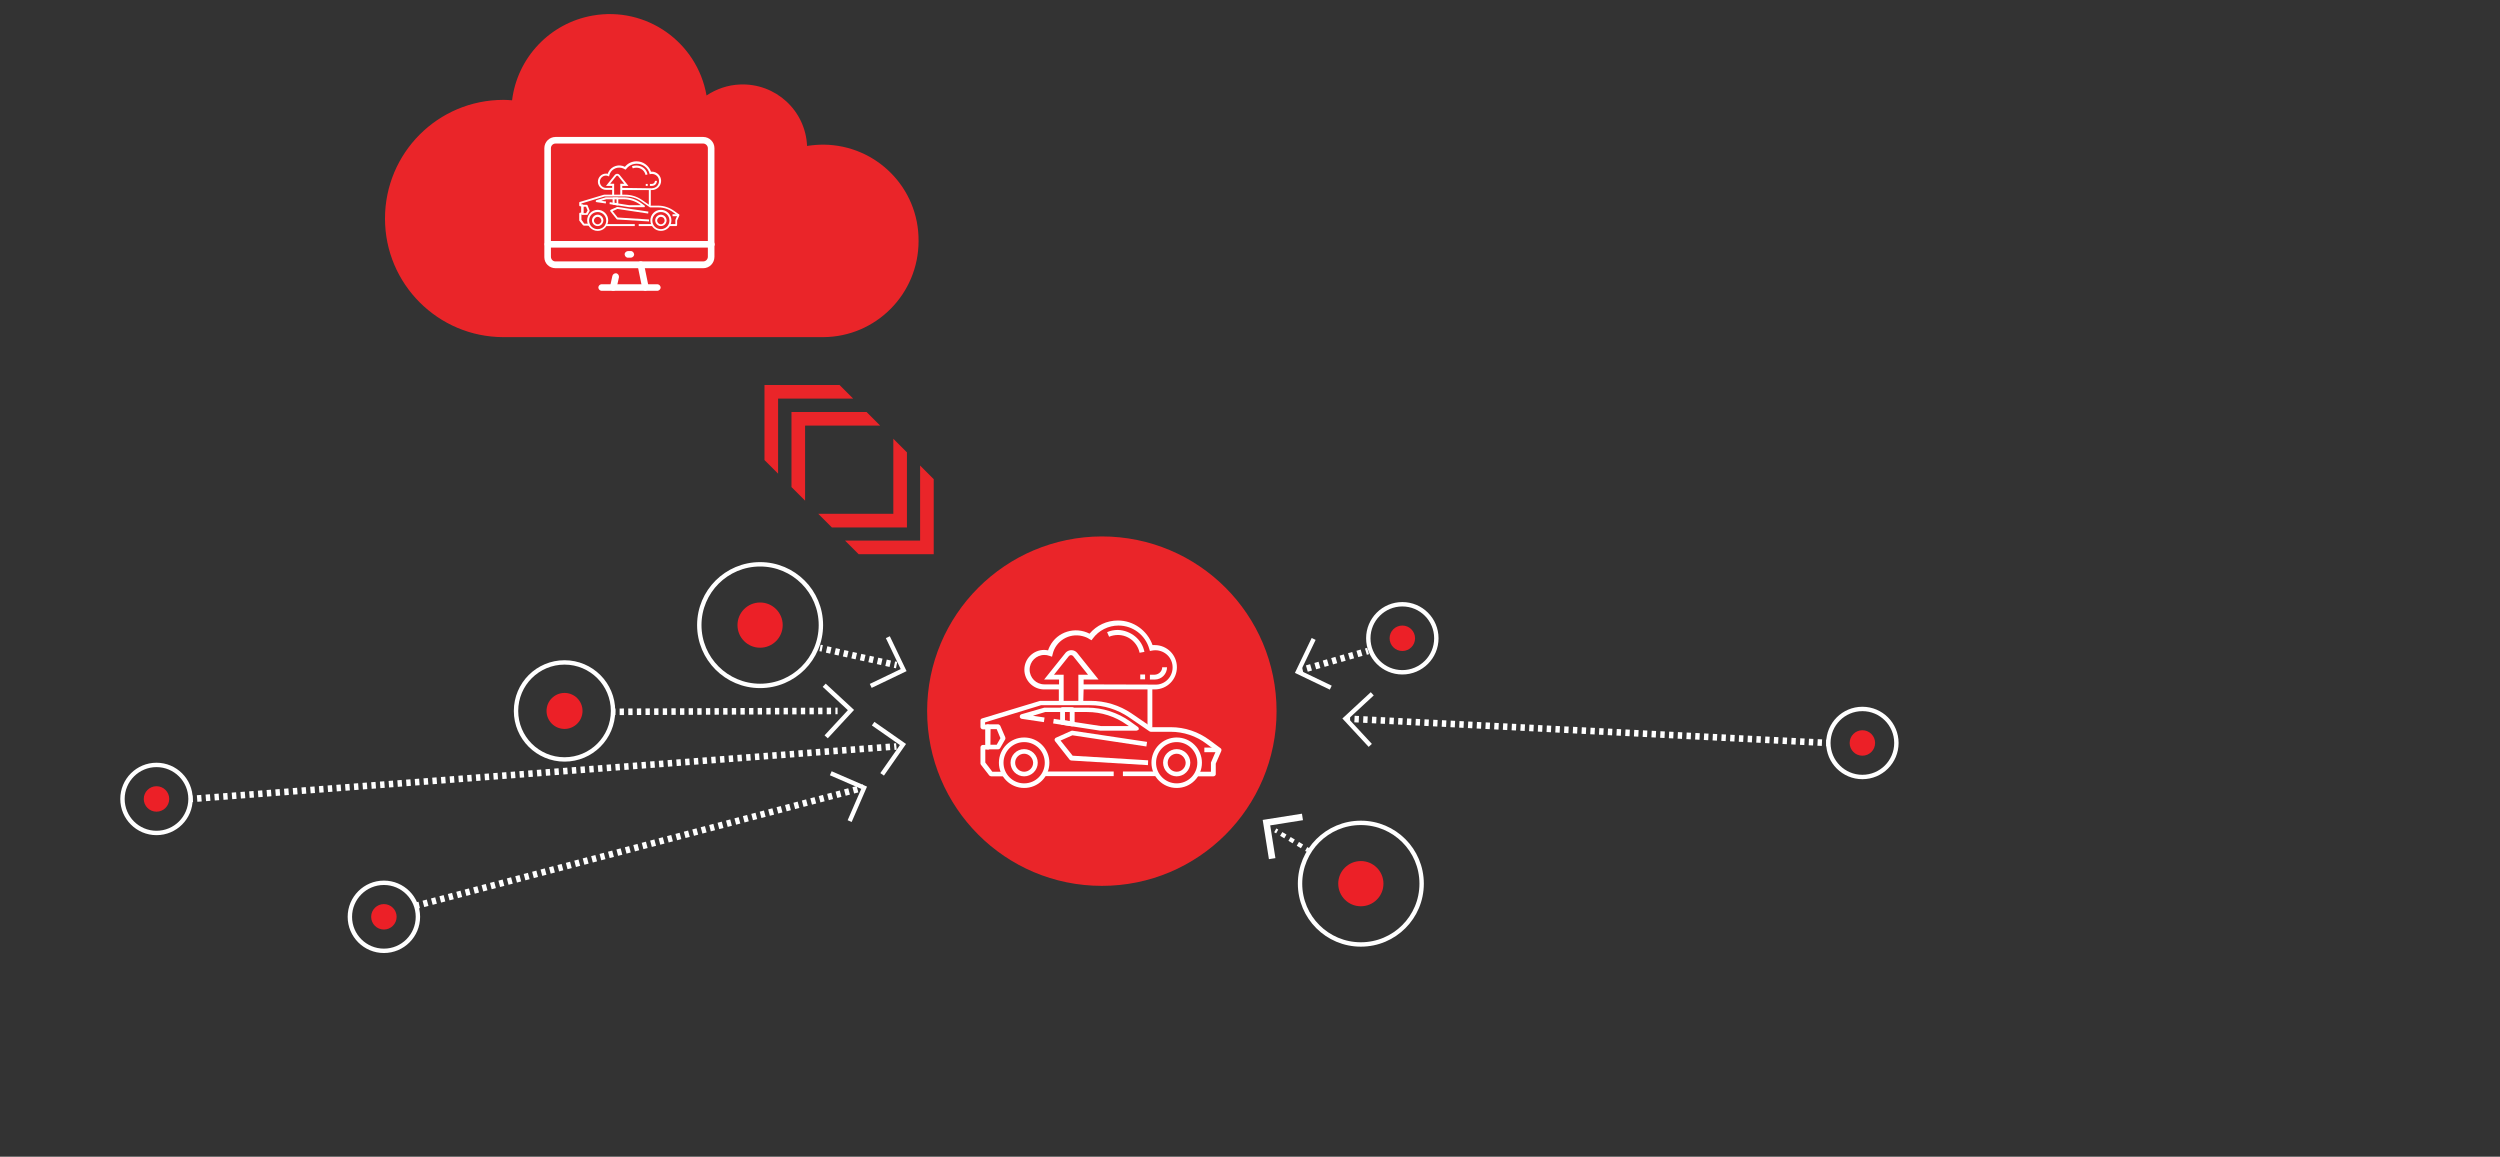 <?xml version="1.0" encoding="UTF-8"?>
<!-- Generator: Adobe Illustrator 27.5.0, SVG Export Plug-In . SVG Version: 6.00 Build 0)  -->
<svg xmlns="http://www.w3.org/2000/svg" xmlns:xlink="http://www.w3.org/1999/xlink" version="1.2" id="Layer_1" x="0px" y="0px" width="1139px" height="527px" viewBox="0 0 1139 527" overflow="visible" xml:space="preserve">
<rect x="0" y="0" width="1139" height="527" fill="#333333" stroke="none"/>
<g id="collector-overlay" transform="translate(0 -0.001)">
	<circle id="Ellipse_92" fill="none" stroke="#FFFFFF" stroke-width="2" stroke-miterlimit="10" cx="346.3" cy="284.8" r="27.7"></circle>
	<circle id="Ellipse_93" fill="#EC2027" cx="346.3" cy="284.8" r="10.3"></circle>
	<circle id="Ellipse_94" fill="none" stroke="#FFFFFF" stroke-width="2" stroke-miterlimit="10" cx="620" cy="402.6" r="27.7"></circle>
	<circle id="Ellipse_95" fill="#EC2027" cx="620" cy="402.6" r="10.3"></circle>
	<circle id="Ellipse_96" fill="none" stroke="#FFFFFF" stroke-width="2" stroke-miterlimit="10" cx="257.2" cy="323.9" r="22.1"></circle>
	<circle id="Ellipse_97" fill="#EC2027" cx="257.2" cy="323.9" r="8.2"></circle>
	<circle id="Ellipse_98" fill="none" stroke="#FFFFFF" stroke-width="2" stroke-miterlimit="10" cx="71.3" cy="364" r="15.5"></circle>
	<circle id="Ellipse_99" fill="#EC2027" cx="71.3" cy="364" r="5.8"></circle>
	<circle id="Ellipse_100" fill="none" stroke="#FFFFFF" stroke-width="2" stroke-miterlimit="10" cx="174.9" cy="417.7" r="15.5"></circle>
	<circle id="Ellipse_101" fill="#EC2027" cx="174.9" cy="417.7" r="5.8"></circle>
	<circle id="Ellipse_102" fill="none" stroke="#FFFFFF" stroke-width="2" stroke-miterlimit="10" cx="848.5" cy="338.5" r="15.5"></circle>
	<circle id="Ellipse_103" fill="#EC2027" cx="848.5" cy="338.5" r="5.8"></circle>
	<circle id="Ellipse_104" fill="none" stroke="#FFFFFF" stroke-width="2" stroke-miterlimit="10" cx="638.9" cy="290.8" r="15.5"></circle>
	<circle id="Ellipse_105" fill="#EC2027" cx="638.9" cy="290.8" r="5.8"></circle>
	<g id="Group_43940">
		
			<line id="Line_334" fill="none" stroke="#FFFFFF" stroke-width="2" stroke-miterlimit="10" x1="596" y1="387.3" x2="595.1" y2="386.8"></line>
		
			<line id="Line_335" fill="none" stroke="#FFFFFF" stroke-width="2" stroke-miterlimit="10" stroke-dasharray="0,0,2.207,2.207" x1="593.2" y1="385.6" x2="582.8" y2="379.4"></line>
		
			<line id="Line_336" fill="none" stroke="#FFFFFF" stroke-width="2" stroke-miterlimit="10" x1="581.9" y1="378.8" x2="581" y2="378.3"></line>
	</g>
	<path id="Path_12262" fill="#EA2529" d="M422.4,324c0,43.9,35.6,79.6,79.6,79.6s79.6-35.6,79.6-79.6s-35.6-79.6-79.6-79.6l0,0   C458,244.5,422.4,280.1,422.4,324z"></path>
	<g id="Group_43943">
		<g id="Group_43941">
			<path id="Path_12263" fill="#FFFFFF" d="M536.1,359c-6.4,0-11.5-5.2-11.5-11.5c0-6.4,5.2-11.5,11.5-11.5     c6.4,0,11.5,5.2,11.5,11.5c0,0,0,0,0,0C547.6,353.9,542.5,359,536.1,359z M536.1,338.1c-5.2,0-9.4,4.2-9.4,9.4s4.2,9.4,9.4,9.4     c5.2,0,9.4-4.2,9.4-9.4l0,0C545.5,342.3,541.3,338.1,536.1,338.1z"></path>
			<path id="Path_12264" fill="#FFFFFF" d="M466.6,359c-6.4,0-11.5-5.2-11.5-11.5c0-6.4,5.2-11.5,11.5-11.5     c6.4,0,11.5,5.2,11.5,11.5c0,0,0,0,0,0C478.1,353.9,473,359,466.6,359z M466.6,338.1c-5.2,0-9.4,4.2-9.4,9.4s4.2,9.4,9.4,9.4     c5.2,0,9.4-4.2,9.4-9.4C476,342.3,471.8,338.1,466.6,338.1C466.6,338.1,466.6,338.1,466.6,338.1z"></path>
			<path id="Path_12265" fill="#FFFFFF" d="M466.6,353.7c-3.4,0-6.2-2.8-6.2-6.2s2.8-6.2,6.2-6.2s6.2,2.8,6.2,6.2     C472.8,350.9,470,353.7,466.6,353.7z M466.6,343.4c-2.2,0-4.1,1.8-4.1,4.1c0,2.2,1.8,4.1,4.1,4.1c2.2,0,4.1-1.8,4.1-4.1     C470.6,345.3,468.8,343.4,466.6,343.4z"></path>
			<path id="Path_12266" fill="#FFFFFF" d="M536.1,353.7c-3.4,0-6.2-2.8-6.2-6.2s2.8-6.2,6.2-6.2c3.4,0,6.2,2.8,6.2,6.2     C542.3,350.9,539.5,353.7,536.1,353.7z M536.1,343.4c-2.2,0-4.1,1.8-4.1,4.1s1.8,4.1,4.1,4.1c2.2,0,4.1-1.8,4.1-4.1     C540.1,345.3,538.3,343.4,536.1,343.4z"></path>
			<path id="Path_12267" fill="#FFFFFF" d="M552.8,353.7h-7.6v-2.1h6.5v-4c0-0.1,0-0.3,0.1-0.4l2.2-5.1l-4.3-3.2     c-4.7-3.6-10.5-5.5-16.4-5.5h-9c-0.2,0-0.4-0.1-0.6-0.2l-9.5-6.5c-5.2-3.5-11.3-5.4-17.5-5.4h-22.4l-25.5,7.8v1h1.3     c0.6,0,1.1,0.5,1.1,1.1c0,0,0,0,0,0v9.2c0,0.6-0.5,1.1-1,1.1c0,0,0,0,0,0h-1.3v5.9l3.2,4.2h5.5v2.1h-6c-0.3,0-0.7-0.2-0.9-0.4     l-3.8-4.9c-0.1-0.2-0.2-0.4-0.2-0.6v-7.3c0-0.6,0.5-1.1,1.1-1.1c0,0,0,0,0,0h1.3v-7.1h-1.3c-0.6,0-1.1-0.5-1.1-1.1c0,0,0,0,0,0     v-2.9c0-0.5,0.3-0.9,0.8-1l26.4-8c0.1,0,0.2,0,0.3,0h22.6c6.7,0,13.2,2,18.7,5.7l9.2,6.3h8.7c6.4,0,12.6,2.1,17.7,5.9l5,3.7     c0.4,0.3,0.5,0.8,0.3,1.3l-2.5,5.7v4.9C553.9,353.2,553.4,353.7,552.8,353.7C552.8,353.7,552.8,353.7,552.8,353.7L552.8,353.7     L552.8,353.7L552.8,353.7z"></path>
			<path id="Path_12268" fill="#FFFFFF" d="M511.7,351.5H527v2.1h-15.4V351.5z"></path>
			<path id="Path_12269" fill="#FFFFFF" d="M475.7,351.5h31.7v2.1h-31.7V351.5z"></path>
			<path id="Path_12270" fill="#FFFFFF" d="M454.7,341.4h-4.7c-0.6,0-1.1-0.5-1.1-1.1c0,0,0,0,0,0v-9.2c0-0.6,0.5-1.1,1.1-1.1     c0,0,0,0,0,0h4.7c0.4,0,0.8,0.3,1,0.6l2.3,5.3c0.1,0.3,0.1,0.7,0,0.9l-2.3,4C455.5,341.2,455.1,341.4,454.7,341.4L454.7,341.4z      M451.1,339.3h3l1.7-3l-1.7-4.1h-2.9L451.1,339.3L451.1,339.3L451.1,339.3z"></path>
			<path id="Path_12271" fill="#FFFFFF" d="M517.6,332.9h-16.1c-0.1,0-0.1,0-0.2,0l-21.5-3.3l0.3-2.1l21.5,3.3h12.7l-0.9-0.6     c-5.3-3.8-11.6-5.8-18.1-5.8h-19.1l-5.6,1.7l5.3,0.8l-0.3,2.1l-10.1-1.5c-0.5-0.1-0.9-0.5-0.9-1c0-0.5,0.3-1,0.8-1.1l10.4-3     c0.1,0,0.2,0,0.3,0h19.3c6.9,0,13.7,2.2,19.4,6.2l3.6,2.6c0.4,0.3,0.5,0.8,0.4,1.2C518.5,332.6,518.1,332.9,517.6,332.9     L517.6,332.9L517.6,332.9z"></path>
			<path id="Path_12272" fill="#FFFFFF" d="M488.5,330.9c-0.1,0-0.1,0-0.2,0l-4.4-0.7c-0.5-0.1-0.9-0.5-0.9-1v-5.9     c0-0.6,0.5-1.1,1.1-1.1c0,0,0,0,0,0h4.4c0.6,0,1.1,0.5,1.1,1.1c0,0,0,0,0,0v6.6c0,0.3-0.1,0.6-0.4,0.8     C489,330.8,488.8,330.9,488.5,330.9L488.5,330.9L488.5,330.9z M485.2,328.2l2.2,0.3v-4.2h-2.2V328.2L485.2,328.2z"></path>
			<path id="Path_12273" fill="#FFFFFF" d="M523,348.6l-34.9-2.1c-0.3,0-0.6-0.2-0.8-0.4l-6.6-8.4c-0.2-0.3-0.3-0.6-0.2-0.9     c0.1-0.3,0.3-0.6,0.6-0.7l6.9-3.1c0.2-0.1,0.4-0.1,0.6-0.1l34,5.1l-0.3,2.1l-33.7-5.1l-5.4,2.4l5.5,6.9l34.4,2.1L523,348.6     L523,348.6L523,348.6z"></path>
			<path id="Path_12274" fill="#FFFFFF" d="M548.7,340.6h6.6v2.1h-6.6V340.6z"></path>
		</g>
		<g id="Group_43942">
			<path id="Path_12275" fill="#FFFFFF" d="M521.4,297l-2.2,0.4c-1-4.7-5.1-8.1-9.9-8.1c-1.4,0-2.8,0.3-4,0.8l-0.9-2.1     c1.6-0.7,3.2-1,4.9-1C515.2,287.2,520.3,291.3,521.4,297L521.4,297z"></path>
			<path id="Path_12276" fill="#FFFFFF" d="M529.5,304h2.2c0,3.1-2.5,5.6-5.6,5.6h-2.2v-2.2h2.2C528,307.3,529.5,305.8,529.5,304     L529.5,304z"></path>
			<path id="Path_12277" fill="#FFFFFF" d="M521.7,307.3h-2.2v2.2h2.2V307.3z"></path>
			<path id="Path_12278" fill="#FFFFFF" d="M493.7,314.1h29.1v17.4h2.2v-17.4h1.1c5.6,0,10.1-4.5,10.1-10.1     c0-5.6-4.5-10.1-10.1-10.1c-0.3,0-0.7,0-1,0c-2.4-6.7-8.7-11.2-15.8-11.2c-5,0-9.7,2.2-12.9,6c-6.6-3.4-14.7-0.9-18.1,5.7     c-0.3,0.6-0.6,1.3-0.8,1.9c-0.6-0.1-1.2-0.2-1.8-0.2c-4.9,0-9,4-9,9c0,4.9,4,9,9,9h6.7v6.8h2.2v-13.5h-4.4l6.8-8.5     c0.5-0.5,1.2-0.6,1.8-0.1c0,0,0.1,0.1,0.1,0.1l6.8,8.5h-4.4v13.5h2.2L493.7,314.1L493.7,314.1z M493.7,311.8v-2.2h6.8l-9.7-12.1     c-1.2-1.5-3.4-1.7-4.9-0.5c-0.2,0.2-0.4,0.3-0.5,0.5l-9.7,12.1h6.8v2.2h-6.7c-3.7,0-6.7-3-6.7-6.7c0-3.7,3-6.7,6.7-6.7     c0.8,0,1.5,0.1,2.3,0.4l1.2,0.4l0.3-1.2c1.4-6,7.5-9.7,13.5-8.2c1.2,0.3,2.3,0.7,3.3,1.4l0.9,0.5l0.6-0.8     c2.7-3.7,7.1-5.9,11.7-5.9c6.5,0,12.2,4.3,14,10.6l0.3,1l1-0.2c4.2-0.8,8.4,1.9,9.2,6.2c0.8,4.2-1.9,8.4-6.2,9.2     c-0.5,0.1-1,0.1-1.5,0.1L493.7,311.8L493.7,311.8L493.7,311.8z"></path>
		</g>
	</g>
	<path id="Path_12279" fill="none" stroke="#FFFFFF" stroke-width="2" stroke-miterlimit="10" d="M404.5,290.3l7.2,15l-15,7.2"></path>
	<path id="Path_12280" fill="none" stroke="#FFFFFF" stroke-width="2" stroke-miterlimit="10" d="M598.5,291.1l-7.2,15l15,7.2"></path>
	<path id="Path_12281" fill="none" stroke="#FFFFFF" stroke-width="2" stroke-miterlimit="10" d="M401.9,352.8l9.5-13.6l-13.6-9.5"></path>
	<path id="Path_12282" fill="none" stroke="#FFFFFF" stroke-width="2" stroke-miterlimit="10" d="M387.1,374.1l6.6-15.2l-15.2-6.6"></path>
	<g id="Group_43950">
		<g id="Group_43944">
			
				<line id="Line_337" fill="none" stroke="#FFFFFF" stroke-width="3" stroke-miterlimit="10" x1="373.6" y1="295.2" x2="374.6" y2="295.4"></line>
			
				<line id="Line_338" fill="none" stroke="#FFFFFF" stroke-width="3" stroke-miterlimit="10" stroke-dasharray="0,0,1.982,1.982" x1="376.6" y1="295.9" x2="406.5" y2="302.6"></line>
			
				<line id="Line_339" fill="none" stroke="#FFFFFF" stroke-width="3" stroke-miterlimit="10" x1="407.5" y1="302.8" x2="408.5" y2="303"></line>
		</g>
		<g id="Group_43945">
			
				<line id="Line_340" fill="none" stroke="#FFFFFF" stroke-width="3" stroke-miterlimit="10" x1="190.1" y1="412.5" x2="191" y2="412.3"></line>
			
				<line id="Line_341" fill="none" stroke="#FFFFFF" stroke-width="3" stroke-miterlimit="10" stroke-dasharray="0,0,1.986,1.986" x1="192.9" y1="411.8" x2="391.7" y2="359.3"></line>
			
				<line id="Line_342" fill="none" stroke="#FFFFFF" stroke-width="3" stroke-miterlimit="10" x1="392.7" y1="359.1" x2="393.6" y2="358.8"></line>
		</g>
		<g id="Group_43946">
			
				<line id="Line_343" fill="none" stroke="#FFFFFF" stroke-width="3" stroke-miterlimit="10" x1="279.4" y1="324.3" x2="280.4" y2="324.3"></line>
			
				<line id="Line_344" fill="none" stroke="#FFFFFF" stroke-width="3" stroke-miterlimit="10" stroke-dasharray="0,0,1.966,1.966" x1="282.3" y1="324.3" x2="379.6" y2="323.9"></line>
			
				<line id="Line_345" fill="none" stroke="#FFFFFF" stroke-width="3" stroke-miterlimit="10" x1="380.6" y1="323.9" x2="381.6" y2="323.9"></line>
		</g>
		<g id="Group_43947">
			
				<line id="Line_346" fill="none" stroke="#FFFFFF" stroke-width="3" stroke-miterlimit="10" x1="614.1" y1="327.5" x2="615.1" y2="327.5"></line>
			
				<line id="Line_347" fill="none" stroke="#FFFFFF" stroke-width="3" stroke-miterlimit="10" stroke-dasharray="0,0,1.993,1.993" x1="617.1" y1="327.6" x2="831" y2="338.4"></line>
			
				<line id="Line_348" fill="none" stroke="#FFFFFF" stroke-width="3" stroke-miterlimit="10" x1="832" y1="338.5" x2="833" y2="338.5"></line>
		</g>
		<g id="Group_43948">
			
				<line id="Line_349" fill="none" stroke="#FFFFFF" stroke-width="3" stroke-miterlimit="10" x1="86.8" y1="364" x2="87.8" y2="363.9"></line>
			
				<line id="Line_350" fill="none" stroke="#FFFFFF" stroke-width="3" stroke-miterlimit="10" stroke-dasharray="0,0,1.991,1.991" x1="89.8" y1="363.8" x2="406.4" y2="340.2"></line>
			
				<line id="Line_351" fill="none" stroke="#FFFFFF" stroke-width="3" stroke-miterlimit="10" x1="407.4" y1="340.2" x2="408.4" y2="340.1"></line>
		</g>
		<g id="Group_43949">
			
				<line id="Line_352" fill="none" stroke="#FFFFFF" stroke-width="3" stroke-miterlimit="10" x1="592.6" y1="305.4" x2="593.5" y2="305.2"></line>
			
				<line id="Line_353" fill="none" stroke="#FFFFFF" stroke-width="3" stroke-miterlimit="10" stroke-dasharray="0,0,1.997,1.997" x1="595.4" y1="304.6" x2="621.3" y2="297.1"></line>
			
				<line id="Line_354" fill="none" stroke="#FFFFFF" stroke-width="3" stroke-miterlimit="10" x1="622.3" y1="296.9" x2="623.3" y2="296.6"></line>
		</g>
		<path id="Path_12283" fill="none" stroke="#FFFFFF" stroke-width="3" stroke-miterlimit="10" d="M579.6,391.2l-2.6-16.4l16.4-2.6"></path>
	</g>
	<path id="Path_12284" fill="none" stroke="#FFFFFF" stroke-width="2" stroke-miterlimit="10" d="M375.5,312.2l12.2,11.3l-11.3,12.2   "></path>
	<path id="Path_12285" fill="none" stroke="#FFFFFF" stroke-width="2" stroke-miterlimit="10" d="M625.2,316.1l-12.2,11.3l11.3,12.2   "></path>
	<path id="Path_12286" fill="#EA2529" d="M418.5,109.8c0.2-24.1-19.2-43.7-43.3-43.9c-2.5,0-5,0.2-7.5,0.6   c-0.7-16.2-14.4-28.7-30.6-28c-5.4,0.2-10.7,2-15.2,5c-4.3-24.4-27.5-40.7-51.9-36.4c-19.4,3.4-34.3,19.1-36.7,38.6   c-1.3-0.1-2.6-0.2-3.9-0.2c-29.9,0-54,24.2-54,54.1c0,29.8,24.2,54,54,54c0.2,0,0.4,0,0.6,0v0H375v0   C399.1,153.5,418.5,133.9,418.5,109.8L418.5,109.8z"></path>
	<g id="Group_43953">
		<g id="Group_43951">
			<path id="Path_12287" fill="#FFFFFF" d="M301.1,105.2c-2.6,0-4.8-2.1-4.8-4.8c0-2.6,2.1-4.8,4.8-4.8c2.6,0,4.8,2.1,4.8,4.8     C305.9,103.1,303.8,105.2,301.1,105.2z M301.1,96.6c-2.1,0-3.9,1.7-3.9,3.9s1.7,3.9,3.9,3.9c2.1,0,3.9-1.7,3.9-3.9     C305,98.3,303.3,96.6,301.1,96.6z"></path>
			<path id="Path_12288" fill="#FFFFFF" d="M272.3,105.2c-2.6,0-4.8-2.1-4.8-4.8c0-2.6,2.1-4.8,4.8-4.8c2.6,0,4.8,2.1,4.8,4.8     C277,103.1,274.9,105.2,272.3,105.2z M272.3,96.6c-2.2,0-3.9,1.7-3.9,3.9c0,2.2,1.7,3.9,3.9,3.9s3.9-1.7,3.9-3.9c0,0,0,0,0,0     C276.2,98.3,274.4,96.6,272.3,96.6z"></path>
			<path id="Path_12289" fill="#FFFFFF" d="M272.3,103c-1.4,0-2.6-1.2-2.6-2.6s1.2-2.6,2.6-2.6c1.4,0,2.6,1.2,2.6,2.6c0,0,0,0,0,0     C274.8,101.9,273.7,103,272.3,103z M272.3,98.8c-0.9,0-1.7,0.8-1.7,1.7c0,0.9,0.8,1.7,1.7,1.7c0.9,0,1.7-0.8,1.7-1.7c0,0,0,0,0,0     C273.9,99.5,273.2,98.8,272.3,98.8z"></path>
			<path id="Path_12290" fill="#FFFFFF" d="M301.1,103c-1.4,0-2.6-1.2-2.6-2.6s1.2-2.6,2.6-2.6c1.4,0,2.6,1.2,2.6,2.6c0,0,0,0,0,0     C303.7,101.9,302.5,103,301.1,103z M301.1,98.8c-0.9,0-1.7,0.8-1.7,1.7s0.8,1.7,1.7,1.7c0.9,0,1.7-0.8,1.7-1.7c0,0,0,0,0,0     C302.8,99.5,302.1,98.8,301.1,98.8z"></path>
			<path id="Path_12291" fill="#FFFFFF" d="M308.1,103h-3.1v-0.9h2.7v-1.7c0-0.1,0-0.1,0-0.2l0.9-2.1l-1.8-1.3     c-2-1.5-4.4-2.3-6.8-2.3h-3.8c-0.1,0-0.2,0-0.2-0.1l-3.9-2.7c-2.1-1.5-4.7-2.2-7.3-2.2h-9.3l-10.6,3.2v0.4h0.5     c0.2,0,0.4,0.2,0.4,0.4c0,0,0,0,0,0v3.8c0,0.2-0.2,0.4-0.4,0.4c0,0,0,0,0,0h-0.5v2.4l1.3,1.8h2.3v0.9H266c-0.1,0-0.3-0.1-0.4-0.2     l-1.6-2c-0.1-0.1-0.1-0.2-0.1-0.3v-3c0-0.2,0.2-0.4,0.4-0.4c0,0,0,0,0,0h0.5v-2.9h-0.5c-0.2,0-0.4-0.2-0.4-0.4c0,0,0,0,0,0v-1.2     c0-0.2,0.1-0.4,0.3-0.4l11-3.3c0,0,0.1,0,0.1,0h9.4c2.8,0,5.5,0.8,7.8,2.4l3.8,2.6h3.6c2.7,0,5.2,0.9,7.4,2.5l2.1,1.5     c0.2,0.1,0.2,0.3,0.1,0.5l-1,2.3v2C308.5,102.8,308.3,103,308.1,103C308.1,103,308.1,103,308.1,103L308.1,103L308.1,103     L308.1,103z"></path>
			<path id="Path_12292" fill="#FFFFFF" d="M291,102.1h6.4v0.9H291V102.1z"></path>
			<path id="Path_12293" fill="#FFFFFF" d="M276,102.1h13.2v0.9H276V102.1z"></path>
			<path id="Path_12294" fill="#FFFFFF" d="M267.3,97.9h-1.9c-0.2,0-0.4-0.2-0.4-0.4c0,0,0,0,0,0v-3.8c0-0.2,0.2-0.4,0.4-0.4     c0,0,0,0,0,0h1.9c0.2,0,0.3,0.1,0.4,0.3l0.9,2.2c0.1,0.1,0,0.3,0,0.4l-0.9,1.6C267.7,97.9,267.5,97.9,267.3,97.9L267.3,97.9     L267.3,97.9z M265.8,97.1h1.2l0.7-1.2l-0.7-1.7h-1.2L265.8,97.1L265.8,97.1L265.8,97.1z"></path>
			<path id="Path_12295" fill="#FFFFFF" d="M293.5,94.4h-6.7c0,0,0,0-0.1,0l-9-1.4l0.1-0.9l8.9,1.4h5.3l-0.4-0.3     c-2.2-1.6-4.8-2.4-7.5-2.4h-7.9l-2.3,0.7l2.2,0.3l-0.1,0.9l-4.2-0.6c-0.2,0-0.4-0.2-0.4-0.4c0-0.2,0.1-0.4,0.3-0.5l4.3-1.3     c0,0,0.1,0,0.1,0h8c2.9,0,5.7,0.9,8,2.6l1.5,1.1c0.2,0.1,0.2,0.3,0.2,0.5C293.8,94.3,293.7,94.4,293.5,94.4L293.5,94.4     L293.5,94.4L293.5,94.4z"></path>
			<path id="Path_12296" fill="#FFFFFF" d="M281.4,93.6C281.3,93.6,281.3,93.6,281.4,93.6l-1.9-0.3c-0.2,0-0.4-0.2-0.4-0.4v-2.5     c0-0.2,0.2-0.4,0.4-0.4c0,0,0,0,0,0h1.8c0.2,0,0.4,0.2,0.4,0.4c0,0,0,0,0,0v2.7c0,0.1-0.1,0.3-0.2,0.3     C281.6,93.5,281.5,93.6,281.4,93.6L281.4,93.6L281.4,93.6z M280,92.4l0.9,0.1v-1.8H280V92.4z"></path>
			<path id="Path_12297" fill="#FFFFFF" d="M295.7,100.9l-14.5-0.9c-0.1,0-0.2-0.1-0.3-0.2l-2.8-3.5c-0.1-0.1-0.1-0.2-0.1-0.4     c0-0.1,0.1-0.2,0.2-0.3l2.9-1.3c0.1,0,0.2,0,0.2,0l14.1,2.1l-0.1,0.9l-14-2.1l-2.2,1l2.3,2.9l14.3,0.9L295.7,100.9L295.7,100.9     L295.7,100.9z"></path>
			<path id="Path_12298" fill="#FFFFFF" d="M306.4,97.6h2.8v0.9h-2.8V97.6z"></path>
		</g>
		<g id="Group_43952">
			<path id="Path_12299" fill="#FFFFFF" d="M295,79.5l-0.9,0.2c-0.4-1.9-2.1-3.3-4.1-3.3c-0.6,0-1.1,0.1-1.7,0.3l-0.4-0.9     c0.6-0.3,1.3-0.4,2-0.4C292.5,75.4,294.6,77.1,295,79.5L295,79.5z"></path>
			<path id="Path_12300" fill="#FFFFFF" d="M298.4,82.4h0.9c0,1.3-1,2.3-2.3,2.3h-0.9v-0.9h0.9C297.8,83.8,298.4,83.2,298.4,82.4     L298.4,82.4L298.4,82.4z"></path>
			<path id="Path_12301" fill="#FFFFFF" d="M295.1,83.8h-0.9v0.9h0.9V83.8z"></path>
			<path id="Path_12302" fill="#FFFFFF" d="M283.5,86.6h12.1v7.2h0.9v-7.2h0.5c2.3,0,4.2-1.9,4.2-4.2c0-2.3-1.9-4.2-4.2-4.2     c-0.1,0-0.3,0-0.4,0c-1-2.8-3.6-4.7-6.6-4.7c-2.1,0-4,0.9-5.3,2.5c-2.7-1.4-6.1-0.4-7.5,2.4c-0.1,0.3-0.3,0.5-0.3,0.8     c-0.3-0.1-0.5-0.1-0.8-0.1c-2.1,0-3.7,1.7-3.7,3.7s1.7,3.7,3.7,3.7h2.8v2.8h0.9v-5.6H278l2.8-3.5c0.2-0.2,0.5-0.2,0.7-0.1     c0,0,0,0,0.1,0.1l2.8,3.5h-1.8v5.6h0.9L283.5,86.6L283.5,86.6L283.5,86.6z M283.5,85.6v-0.9h2.8l-4-5c-0.5-0.6-1.4-0.7-2-0.2     c-0.1,0.1-0.2,0.1-0.2,0.2l-4,5h2.8v0.9h-2.8c-1.5,0-2.8-1.2-2.8-2.8c0-1.5,1.2-2.8,2.8-2.8c0.3,0,0.6,0.1,0.9,0.2l0.5,0.2     l0.1-0.5c0.6-2.5,3.1-4,5.6-3.4c0.5,0.1,0.9,0.3,1.4,0.6l0.4,0.2l0.3-0.3c1.1-1.5,2.9-2.4,4.8-2.4c2.7,0,5.1,1.8,5.8,4.4l0.1,0.4     l0.4-0.1c1.8-0.3,3.5,0.8,3.8,2.6c0.3,1.8-0.8,3.5-2.6,3.8c-0.2,0-0.4,0.1-0.6,0.1L283.5,85.6L283.5,85.6L283.5,85.6z"></path>
		</g>
	</g>
	<g id="Group_43954">
		<path id="Path_12303" fill="#FFFFFF" d="M320.4,122.2h-67.3c-2.8,0-5.1-2.2-5.1-5c0,0,0-0.1,0-0.1V67.5c0-2.8,2.3-5.1,5.1-5.1    h67.3c2.8,0,5.1,2.3,5.1,5.1v32.6c-0.1,0.8-0.8,1.4-1.6,1.4c-0.7-0.1-1.3-0.6-1.4-1.4V67.5c0-1.1-1-2.1-2.1-2.1h-67.3    c-1.2,0-2.1,1-2.1,2.1v49.5c0,1.1,0.9,2.1,2,2.1c0,0,0.1,0,0.1,0h67.3c1.2,0,2.1-1,2.1-2.1V99.1c0.1-0.8,0.8-1.4,1.6-1.4    c0.7,0.1,1.3,0.6,1.4,1.4v17.9C325.5,119.9,323.2,122.2,320.4,122.2z"></path>
		<path id="Path_12304" fill="#FFFFFF" d="M299.6,132.5H274c-0.8-0.1-1.4-0.8-1.4-1.6c0.1-0.7,0.6-1.3,1.4-1.4h25.6    c0.8,0.1,1.4,0.8,1.4,1.6C300.9,131.8,300.3,132.4,299.6,132.5z"></path>
		<path id="Path_12305" fill="#FFFFFF" d="M279.4,132.5c-0.1,0-0.2,0-0.3,0c-0.8-0.2-1.3-1-1.2-1.8l1.1-5c0.2-0.8,1-1.3,1.8-1.2    c0.8,0.2,1.3,1,1.2,1.8l-1.1,5C280.7,132,280.1,132.5,279.4,132.5L279.4,132.5z"></path>
		<path id="Path_12306" fill="#FFFFFF" d="M294.1,132.5c-0.7,0-1.3-0.5-1.5-1.2l-2.1-10.3c-0.2-0.8,0.2-1.6,1-1.9    c0.8-0.2,1.6,0.2,1.9,1c0,0.1,0,0.1,0,0.2l2.1,10.3c0.2,0.8-0.4,1.6-1.2,1.8C294.3,132.5,294.2,132.5,294.1,132.5L294.1,132.5z"></path>
		<path id="Path_12307" fill="#FFFFFF" d="M324,112.8h-74.5c-0.8-0.1-1.4-0.8-1.4-1.6c0.1-0.7,0.6-1.3,1.4-1.4H324    c0.8-0.1,1.5,0.6,1.6,1.4c0.1,0.8-0.6,1.5-1.4,1.6C324.2,112.8,324.1,112.8,324,112.8z"></path>
		<path id="Path_12308" fill="#FFFFFF" d="M287.3,117.4h-1.1c-0.8,0.1-1.5-0.6-1.6-1.4s0.6-1.5,1.4-1.6c0.1,0,0.1,0,0.2,0h1.1    c0.8-0.1,1.5,0.6,1.6,1.4c0.1,0.8-0.6,1.5-1.4,1.6C287.5,117.4,287.4,117.4,287.3,117.4z"></path>
	</g>
	<g id="Group_43955">
		<path id="Path_12309" fill="#EA2529" d="M388.7,181.6h-34.2v34.2l-6.2-6.2v-34.2h34.2L388.7,181.6z"></path>
		<path id="Path_12310" fill="#EA2529" d="M401,193.9h-34.2v34.2l-6.2-6.2v-34.2h34.2L401,193.9z"></path>
		<path id="Path_12311" fill="#EA2529" d="M385,246.3h34.2v-34.2l6.2,6.2v34.2h-34.2L385,246.3z"></path>
		<path id="Path_12312" fill="#EA2529" d="M372.8,234.1H407v-34.2l6.2,6.2v34.2H379L372.8,234.1z"></path>
	</g>
</g>
</svg>
